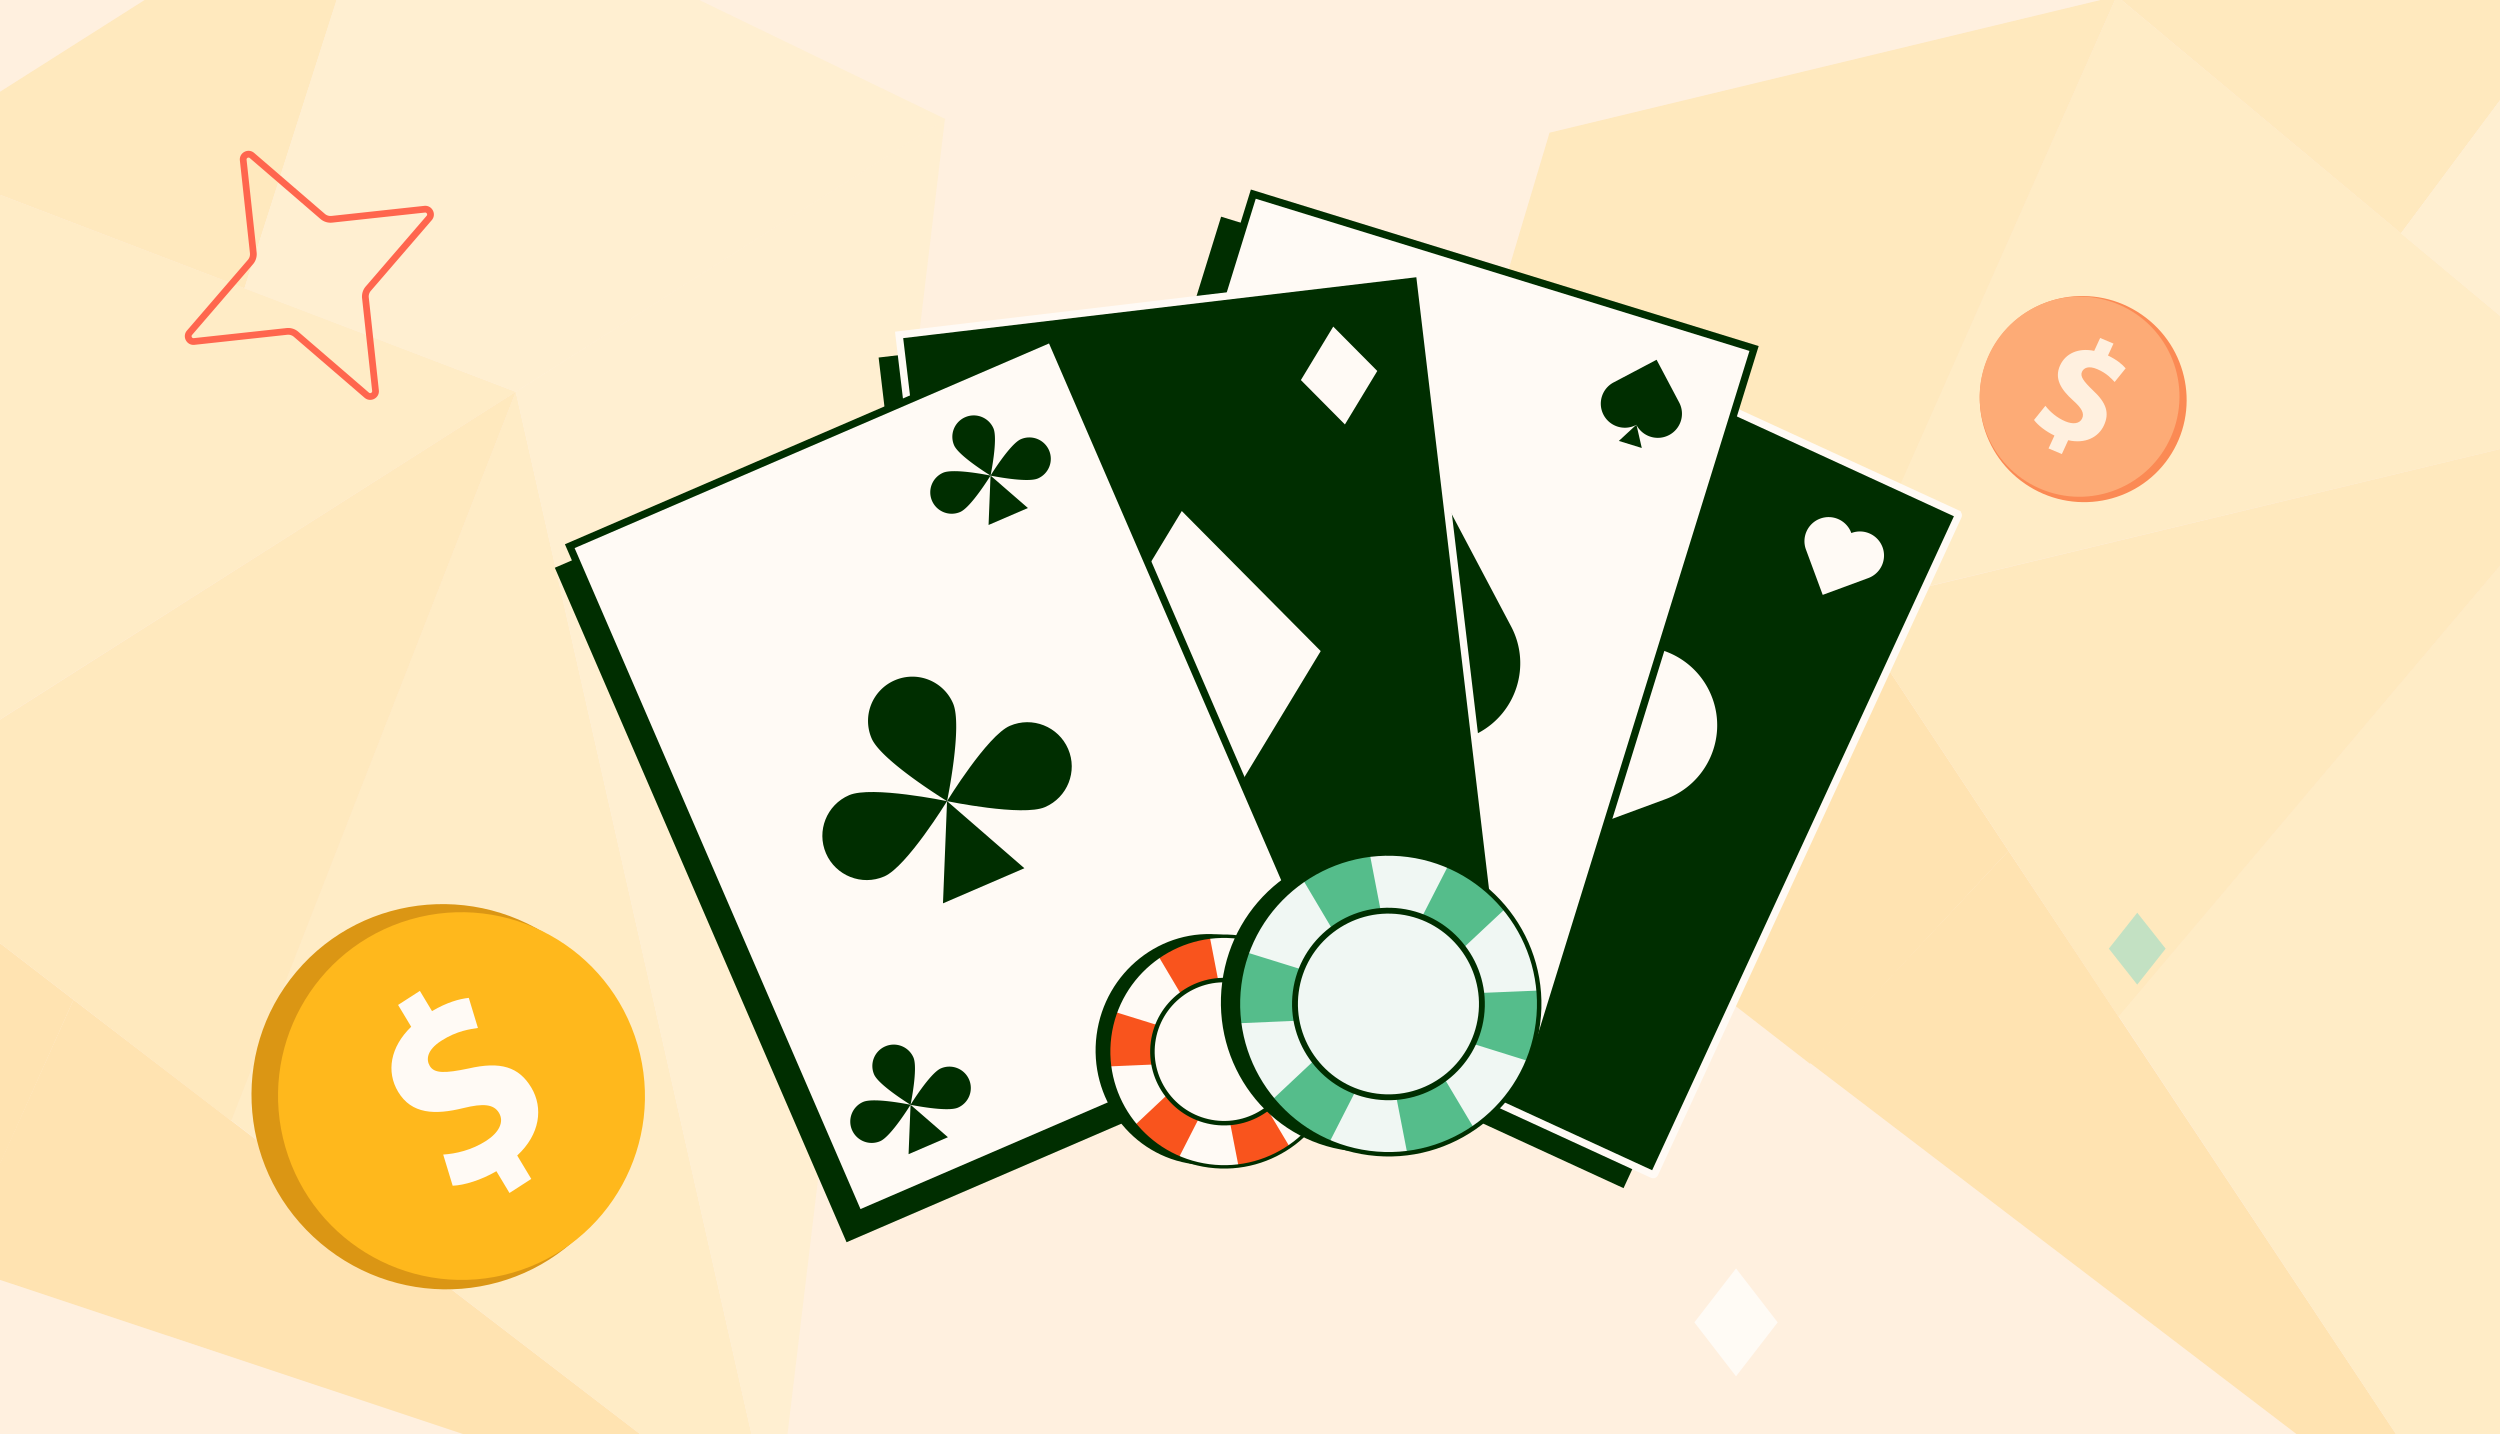 <svg width="441" height="253" fill="none" xmlns="http://www.w3.org/2000/svg"><rect width="100%" height="100%" fill="#333333" stroke="none"/><g clip-path="url(#a)"><path fill="#FFF0DF" d="M0 0H441V253H0z"/><g opacity=".24"><path d="M-28.073 144.786l41.04 31.57-20.945 46.883-92.434-31.596 72.339-46.857z" fill="#FFB81C"/><path d="M68.023-26.98L43.112 50.862l-60.989-23.33 85.9-54.512z" fill="#FFCF54"/><path d="M90.977 69.115l-119.19 75.703 10.335-117.286L90.977 69.115z" fill="#FFDD76"/><path d="M136.853 271.329L-8.013 223.102l20.977-46.746 123.889 94.973z" fill="#FFB81C"/><path d="M136.683 271.223l-95.932-73.627 50.225-128.48 45.707 202.107z" fill="#FFDD76"/><path d="M90.98 69.114l75.7-48.06-29.962 250.306L90.98 69.114z" fill="#FFEBA4"/><path d="M90.979 69.115L40.785 197.734l-68.858-52.948L90.979 69.115z" fill="#FFCF54"/><path d="M166.817 21.023L90.979 69.115 43.113 50.862 67.918-26.81l98.899 47.833z" fill="#FFEBA4"/><path d="M-104.71 82.776l86.826-55.24-10.19 117.25-72.309 46.995-4.327-109.005z" fill="#FFCF54"/></g><g opacity=".24"><path d="M325.722 106.921l28.583 43.173-35.02 37.556-77.189-59.869 83.626-20.86z" fill="#FFB81C"/><path d="M472.334-24.392l-48.811 65.554-50.126-41.85 98.937-23.704z" fill="#FFCF54"/><path d="M462.879 73.953l-137.3 32.952L373.396-.688l89.483 74.641z" fill="#FFDD76"/><path d="M440.689 280.115l-121.392-92.606 35.004-37.415 86.388 130.021z" fill="#FFB81C"/><path d="M440.562 279.959l-66.865-100.761 89.182-105.245-22.317 206.006z" fill="#FFDD76"/><path d="M462.883 73.953l87.196-20.91L440.552 280.1l22.331-206.147z" fill="#FFEBA4"/><path d="M462.881 73.953L373.685 179.34l-47.963-72.419 137.159-32.967z" fill="#FFCF54"/><path d="M550.218 53.058l-87.336 20.896-39.359-32.792 48.657-65.428 78.038 77.324z" fill="#FFEBA4"/><path d="M273.341 23.406L373.39-.686 325.721 106.92l-83.642 21.001 31.262-104.515z" fill="#FFCF54"/></g><path d="M313.583 233.27l-7.344-9.52-7.35 9.515 7.344 9.52 7.35-9.515z" fill="#fff" fill-opacity=".7"/><path d="M255.557 52.708l85.157 39.164-54.321 117.719-85.157-39.165 54.321-117.718z" fill="#002E00"/><path d="M215.406 38.223l89.577 27.611-38.334 123.844-89.577-27.612 38.334-123.843z" fill="#002E00"/><path d="M345.252 90.621L261.84 52.26a.311.311 0 00-.412.152l-53.517 115.975a.31.31 0 00.152.411l83.413 38.363a.31.31 0 00.411-.152l53.517-115.976a.309.309 0 00-.152-.41z" fill="#002E00" stroke="#FFFAF5" stroke-width="1.3"/><path d="M302.049 123.13c-2.66-7.193-10.658-10.871-17.862-8.215l-.145.052-.041-.109c-2.666-7.213-10.686-10.9-17.909-8.237-7.225 2.662-10.918 10.669-8.251 17.88l9.677 26.164 26.302-9.704c7.206-2.655 10.889-10.64 8.229-17.833v.002zM332.076 96.524a4.25 4.25 0 00-5.458-2.51l-.043.017-.012-.034a4.263 4.263 0 00-5.472-2.517 4.25 4.25 0 00-2.521 5.463l2.957 7.994 8.036-2.963a4.24 4.24 0 002.515-5.45h-.002zM236.756 158.132a4.251 4.251 0 00-5.458-2.511l-.044.017-.012-.034a4.262 4.262 0 00-5.471-2.517 4.253 4.253 0 00-2.522 5.463l2.957 7.995 8.037-2.964a4.24 4.24 0 002.515-5.449h-.002z" fill="#FFFAF5"/><path d="M271.468 184.076l37.95-122.602-88.335-27.229-37.95 122.602 88.335 27.229z" fill="#FFFAF5" stroke="#002E00" stroke-width="1.3"/><path d="M196.502 146.811a4.253 4.253 0 005.741 1.77l.042-.023.017.033a4.26 4.26 0 005.756 1.773 4.25 4.25 0 001.779-5.748l-3.985-7.536-7.575 3.997a4.24 4.24 0 00-1.775 5.732v.002zM222.92 117.686c3.585 6.78 11.998 9.374 18.79 5.792l.135-.072.054.103c3.595 6.798 12.029 9.399 18.839 5.807 6.809-3.592 9.417-12.013 5.822-18.812l-13.042-24.663-24.794 13.082c-6.793 3.582-9.393 11.982-5.807 18.762l.003.001z" fill="#002E00"/><path d="M241.886 123.335l2.827 12.396-12.167-3.751 9.34-8.645zM282.871 73.19a4.252 4.252 0 005.741 1.77l.042-.023.017.032a4.26 4.26 0 005.756 1.774 4.25 4.25 0 001.779-5.748l-3.985-7.536-7.575 3.997a4.24 4.24 0 00-1.775 5.732v.002z" fill="#002E00"/><path d="M288.668 74.907l.94 4.118-4.042-1.246 3.102-2.872zM202.3 148.526l.938 4.117-4.04-1.246 3.102-2.871z" fill="#002E00"/><path d="M154.988 63.069L248.09 52.02l15.29 128.707-93.102 11.048-15.29-128.707z" fill="#002E00"/><path d="M187.561 124.472l18.017-29.766 24.507 24.707-18.017 29.766-24.507-24.707zM226.586 71.603l5.71-9.433 7.767 7.83-5.709 9.433-7.768-7.83zM175.995 174.073l5.709-9.433 7.768 7.83-5.71 9.433-7.767-7.83z" fill="#002E00"/><path d="M265.548 175.599L250.411 48.183 158.6 59.077l15.137 127.417 91.811-10.895z" fill="#002E00" stroke="#FFFAF5" stroke-width="1.3"/><path d="M190.451 119.912l18.016-29.766 24.507 24.706-18.017 29.766-24.506-24.706zM229.475 67.043l5.71-9.433 7.768 7.83-5.71 9.433-7.768-7.83z" fill="#FFFAF5"/><path d="M186.527 176.294l5.015-8.287-6.823-6.879-5.016 8.287 6.824 6.879z" fill="#FFFAF5" stroke="#FFFAF5" stroke-width="1.3"/><path d="M97.87 100.149l86.075-37.128 51.462 118.98-86.075 37.128-51.462-118.98z" fill="#002E00"/><path d="M236.333 177.519L185.387 59.733l-84.881 36.612 50.945 117.787 84.882-36.613z" fill="#FFFAF5" stroke="#002E00" stroke-width="1.3"/><path d="M153.761 130.267c1.712 3.959 13.301 11.055 13.301 11.055s2.768-13.29 1.056-17.248c-1.712-3.959-6.314-5.781-10.279-4.071a7.804 7.804 0 00-4.078 10.264z" fill="#002E00"/><path d="M178.136 128.038c-3.965 1.71-11.074 13.283-11.074 13.283s13.31 2.763 17.275 1.052c3.965-1.71 5.791-6.306 4.079-10.264-1.713-3.959-6.315-5.782-10.28-4.071zM155.986 154.605c3.965-1.711 11.074-13.283 11.074-13.283s-13.31-2.763-17.276-1.053c-3.965 1.711-5.79 6.306-4.078 10.265 1.712 3.959 6.314 5.781 10.28 4.071z" fill="#002E00"/><path d="M167.06 141.32l13.64 11.837-14.359 6.194.719-18.031zM168.303 78.55c.827 1.913 6.428 5.342 6.428 5.342s1.339-6.422.511-8.336a3.782 3.782 0 00-4.969-1.967 3.772 3.772 0 00-1.97 4.961zM180.083 77.474c-1.915.827-5.351 6.42-5.351 6.42s6.432 1.335 8.349.508a3.772 3.772 0 001.971-4.961 3.782 3.782 0 00-4.969-1.967zM169.378 90.314c1.916-.827 5.352-6.42 5.352-6.42s-6.433-1.336-8.35-.509a3.77 3.77 0 00-1.97 4.962 3.78 3.78 0 004.968 1.967z" fill="#002E00"/><path d="M174.73 83.893l6.592 5.721-6.939 2.993.347-8.714zM154.193 189.54c.828 1.912 6.428 5.342 6.428 5.342s1.339-6.423.511-8.337a3.78 3.78 0 00-4.968-1.967 3.773 3.773 0 00-1.971 4.962zM165.974 188.463c-1.916.827-5.352 6.42-5.352 6.42s6.433 1.336 8.35.508a3.771 3.771 0 001.971-4.961 3.782 3.782 0 00-4.969-1.967zM155.267 201.303c1.916-.827 5.351-6.42 5.351-6.42s-6.432-1.335-8.349-.508a3.772 3.772 0 00-1.971 4.961 3.782 3.782 0 004.969 1.967z" fill="#002E00"/><path d="M160.621 194.882l6.592 5.721-6.941 2.993.349-8.714z" fill="#002E00"/><path d="M382.019 167.347L377.011 161 372 167.344l5.007 6.346 5.012-6.343z" fill="#AADEC5" fill-opacity=".7"/><path d="M210.48 205.349c-10.869-1.42-18.498-11.618-17.04-22.779 1.458-11.16 11.45-19.057 22.319-17.637 10.869 1.419 18.498 11.618 17.04 22.778-1.458 11.161-11.451 19.058-22.319 17.638z" fill="#002E00"/><path d="M213.31 205.667c-11.161-1.458-19.029-11.671-17.574-22.813 1.455-11.141 11.683-18.991 22.844-17.533 11.162 1.458 19.03 11.672 17.574 22.813-1.455 11.141-11.683 18.991-22.844 17.533z" fill="#FFFAF5"/><path d="M236.154 188.134a20.239 20.239 0 01-1.349 5.083l-19.09-5.963-19.981.859a20.307 20.307 0 011.059-9.576l19.279 5.987 20.17-.834c.129 1.452.109 2.94-.088 4.444z" fill="#F9541D"/><path d="M227.853 169.043a20.412 20.412 0 013.77 3.674l-14.582 13.656-9.07 17.79a20.354 20.354 0 01-7.831-5.634l14.697-13.809 9.185-17.943a20.473 20.473 0 013.831 2.266z" fill="#F9541D"/><path d="M208.324 166.669a20.37 20.37 0 015.125-1.218l3.779 19.606 10.219 17.167a20.468 20.468 0 01-8.954 3.598l-3.847-19.786-10.288-17.344a20.466 20.466 0 013.963-2.023h.003z" fill="#F9541D"/><path d="M213.271 205.964c11.311 1.478 21.709-6.503 23.184-17.791 1.474-11.288-6.525-21.675-17.836-23.152-11.311-1.478-21.71 6.503-23.184 17.794-1.475 11.29 6.524 21.675 17.835 23.152l.001-.003zm5.269-40.343c10.977 1.434 18.744 11.516 17.313 22.473-1.431 10.958-11.527 18.706-22.504 17.273-10.977-1.434-18.744-11.516-17.313-22.474 1.432-10.957 11.527-18.706 22.504-17.272z" fill="#002E00"/><path d="M214.317 197.857c-6.832-.892-11.648-7.145-10.757-13.965s7.151-11.626 13.983-10.734c6.832.893 11.648 7.145 10.757 13.966-.891 6.82-7.151 11.626-13.983 10.733z" fill="#FFFAF5"/><path d="M214.244 198.419c7.13.931 13.689-4.103 14.619-11.222.93-7.118-4.116-13.668-11.246-14.6-7.13-.931-13.689 4.103-14.619 11.222-.929 7.118 4.116 13.668 11.246 14.6zm3.27-25.035c6.697.875 11.434 7.025 10.561 13.71-.874 6.686-7.031 11.412-13.728 10.538-6.697-.875-11.434-7.025-10.56-13.71.873-6.686 7.031-11.413 13.727-10.538z" fill="#002E00"/><path d="M237.815 202.974c-14.171-1.851-24.119-15.148-22.218-29.7 1.901-14.552 14.93-24.849 29.101-22.997 14.172 1.851 24.119 15.148 22.218 29.7-1.901 14.552-14.93 24.848-29.101 22.997z" fill="#002E00"/><path d="M241.506 203.389c-14.553-1.901-24.812-15.218-22.915-29.745 1.898-14.527 15.234-24.762 29.786-22.861 14.553 1.901 24.812 15.218 22.915 29.745-1.898 14.527-15.233 24.762-29.786 22.861z" fill="#F0F7F3"/><path d="M271.292 180.528a26.39 26.39 0 01-1.759 6.627l-24.891-7.774-26.052 1.12a26.539 26.539 0 01.002-6.857 26.604 26.604 0 011.377-5.63l25.138 7.808 26.3-1.089a26.639 26.639 0 01-.115 5.795z" fill="#55BD8B"/><path d="M260.468 155.636a26.604 26.604 0 014.915 4.791l-19.013 17.806-11.826 23.196a26.61 26.61 0 01-10.21-7.347l19.162-18.005 11.976-23.395a26.617 26.617 0 014.996 2.954z" fill="#55BD8B"/><path d="M235.007 152.541a26.515 26.515 0 016.682-1.588l4.926 25.563L259.94 198.9a26.67 26.67 0 01-6.052 3.239 26.752 26.752 0 01-5.623 1.452l-5.016-25.798-13.414-22.615a26.788 26.788 0 015.168-2.638l.004.001z" fill="#55BD8B"/><path d="M241.455 203.777c14.748 1.926 28.307-8.48 30.229-23.198 1.922-14.717-8.508-28.261-23.255-30.187-14.748-1.927-28.307 8.479-30.23 23.201-1.923 14.721 8.508 28.261 23.256 30.188v-.004zm6.871-52.602c14.313 1.869 24.44 15.015 22.574 29.302-1.867 14.287-15.03 24.39-29.343 22.521-14.313-1.87-24.44-15.016-22.573-29.303 1.866-14.287 15.03-24.39 29.342-22.52z" fill="#002E00"/><path d="M242.819 193.206c-8.908-1.163-15.187-9.316-14.026-18.209 1.162-8.893 9.325-15.158 18.232-13.995 8.908 1.164 15.188 9.316 14.026 18.209-1.162 8.893-9.324 15.159-18.232 13.995z" fill="#F0F7F3"/><path d="M242.723 193.938c9.297 1.215 17.848-5.35 19.061-14.631 1.212-9.282-5.367-17.822-14.664-19.037-9.296-1.214-17.848 5.35-19.06 14.632-1.213 9.281 5.366 17.822 14.663 19.036zm4.263-32.642c8.732 1.141 14.908 9.159 13.77 17.877-1.139 8.717-9.168 14.88-17.899 13.739-8.732-1.14-14.908-9.159-13.769-17.876 1.138-8.717 9.167-14.88 17.898-13.74z" fill="#002E00"/><path fill-rule="evenodd" clip-rule="evenodd" d="M58.588 39.273a2.731 2.731 0 01-2.063-.649L44.062 27.882l-.002-.002a.343.343 0 00-.565.294l1.778 16.38c.073.741-.152 1.49-.647 2.06 0 .002-.001.002-.002.003L33.882 59.081l-.002.001a.343.343 0 00.294.566l16.38-1.779a2.73 2.73 0 012.06.647l.003.002 12.464 10.743h.001a.343.343 0 00.566-.293l-1.779-16.38c-.073-.74.152-1.49.647-2.06l.002-.003 10.743-12.463v-.002a.343.343 0 00-.293-.565l-16.38 1.778zm16.252-2.96c1.373-.149 2.23 1.46 1.325 2.52l-10.75 12.473a1.542 1.542 0 00-.363 1.165l1.778 16.37c.148 1.372-1.46 2.229-2.521 1.324l-12.472-10.75a1.542 1.542 0 00-1.166-.362l-16.37 1.777c-1.371.148-2.229-1.46-1.324-2.521l10.75-12.472c.274-.315.405-.737.363-1.166l-1.777-16.369c-.149-1.372 1.46-2.23 2.52-1.325l12.473 10.75c.314.274.736.405 1.165.363l16.37-1.777z" fill="#FF664E"/><path d="M357.75 84.492c-7.875-5.434-9.885-16.148-4.519-23.924s16.096-9.698 23.971-4.264 9.885 16.148 4.518 23.924c-5.366 7.776-16.095 9.698-23.97 4.264z" fill="#FB8A54"/><path d="M357.75 84.492c-7.875-5.434-9.885-16.148-4.519-23.924s16.096-9.698 23.971-4.264 9.885 16.148 4.518 23.924c-5.366 7.776-16.095 9.698-23.97 4.264z" fill="#FB8A54"/><path d="M357.75 84.492c-7.875-5.434-9.885-16.148-4.519-23.924s16.096-9.698 23.971-4.264 9.885 16.148 4.518 23.924c-5.366 7.776-16.095 9.698-23.97 4.264z" stroke="#FB8A54" stroke-width="2"/><path d="M360.61 86.498c9.103 3.431 19.27-1.185 22.711-10.31 3.44-9.126-1.15-19.306-10.253-22.737-9.102-3.432-19.27 1.184-22.71 10.31-3.441 9.126 1.15 19.305 10.252 22.737z" fill="#FDAB76"/><path d="M361.358 79.107l1.047-2.275c-1.575-.75-2.936-1.838-3.606-2.749l2.009-2.498c.754.975 1.939 2.074 3.498 2.733 1.369.576 2.545.444 2.987-.513.418-.91-.085-1.809-1.585-3.156-2.171-1.944-3.371-3.88-2.304-6.203.97-2.106 3.217-3.132 6.015-2.553l1.047-2.275 2.351.991-.969 2.107c1.574.75 2.499 1.54 3.116 2.257l-1.941 2.412c-.502-.526-1.353-1.542-3.081-2.271-1.56-.657-2.371-.2-2.68.47-.364.791.245 1.647 1.932 3.273 2.393 2.21 2.939 4.011 1.948 6.167-.981 2.132-3.328 3.313-6.309 2.63l-1.123 2.442-2.351-.992-.001.003z" fill="#FFF0DF"/><path d="M57.236 218.571c-14.019-11.816-15.888-32.631-4.206-46.491 11.682-13.859 32.514-15.54 46.532-3.724 14.018 11.816 15.888 32.632 4.206 46.492-11.682 13.859-32.514 15.54-46.532 3.723z" fill="#DB9614"/><path d="M57.236 218.571c-14.019-11.816-15.888-32.631-4.206-46.491 11.682-13.859 32.514-15.54 46.532-3.724 14.018 11.816 15.888 32.632 4.206 46.492-11.682 13.859-32.514 15.54-46.532 3.723z" fill="#DB9614"/><path d="M57.236 218.571c-14.019-11.816-15.888-32.631-4.206-46.491 11.682-13.859 32.514-15.54 46.532-3.724 14.018 11.816 15.888 32.632 4.206 46.492-11.682 13.859-32.514 15.54-46.532 3.723z" stroke="#DB9614" stroke-width="2"/><path d="M90.44 224.496c-17.16 4.976-35.114-4.937-40.103-22.14-4.989-17.204 4.878-35.184 22.038-40.16 17.16-4.975 35.114 4.937 40.103 22.14 4.988 17.204-4.878 35.184-22.038 40.16z" fill="#FFB81C"/><path d="M89.875 210.447l-2.311-3.848c-2.701 1.574-5.688 2.489-7.713 2.561l-1.67-5.498c2.206-.132 5.031-.775 7.58-2.419 2.236-1.444 3.23-3.319 2.259-4.94-.923-1.538-2.763-1.702-6.273-.842-5.07 1.251-9.152 1.071-11.511-2.856-2.14-3.563-1.388-7.926 2.297-11.485l-2.311-3.848 3.843-2.479 2.14 3.563c2.7-1.573 4.805-2.145 6.49-2.333l1.61 5.31c-1.286.213-3.65.445-6.476 2.267-2.548 1.646-2.69 3.309-2.011 4.444.803 1.337 2.686 1.302 6.798.446 5.69-1.311 8.908-.299 11.098 3.346 2.165 3.605 1.543 8.275-2.48 11.997l2.48 4.13-3.843 2.48.004.004z" fill="#FFFAF5"/></g><defs><clipPath id="a"><path fill="#fff" d="M0 0H441V253H0z"/></clipPath></defs></svg>